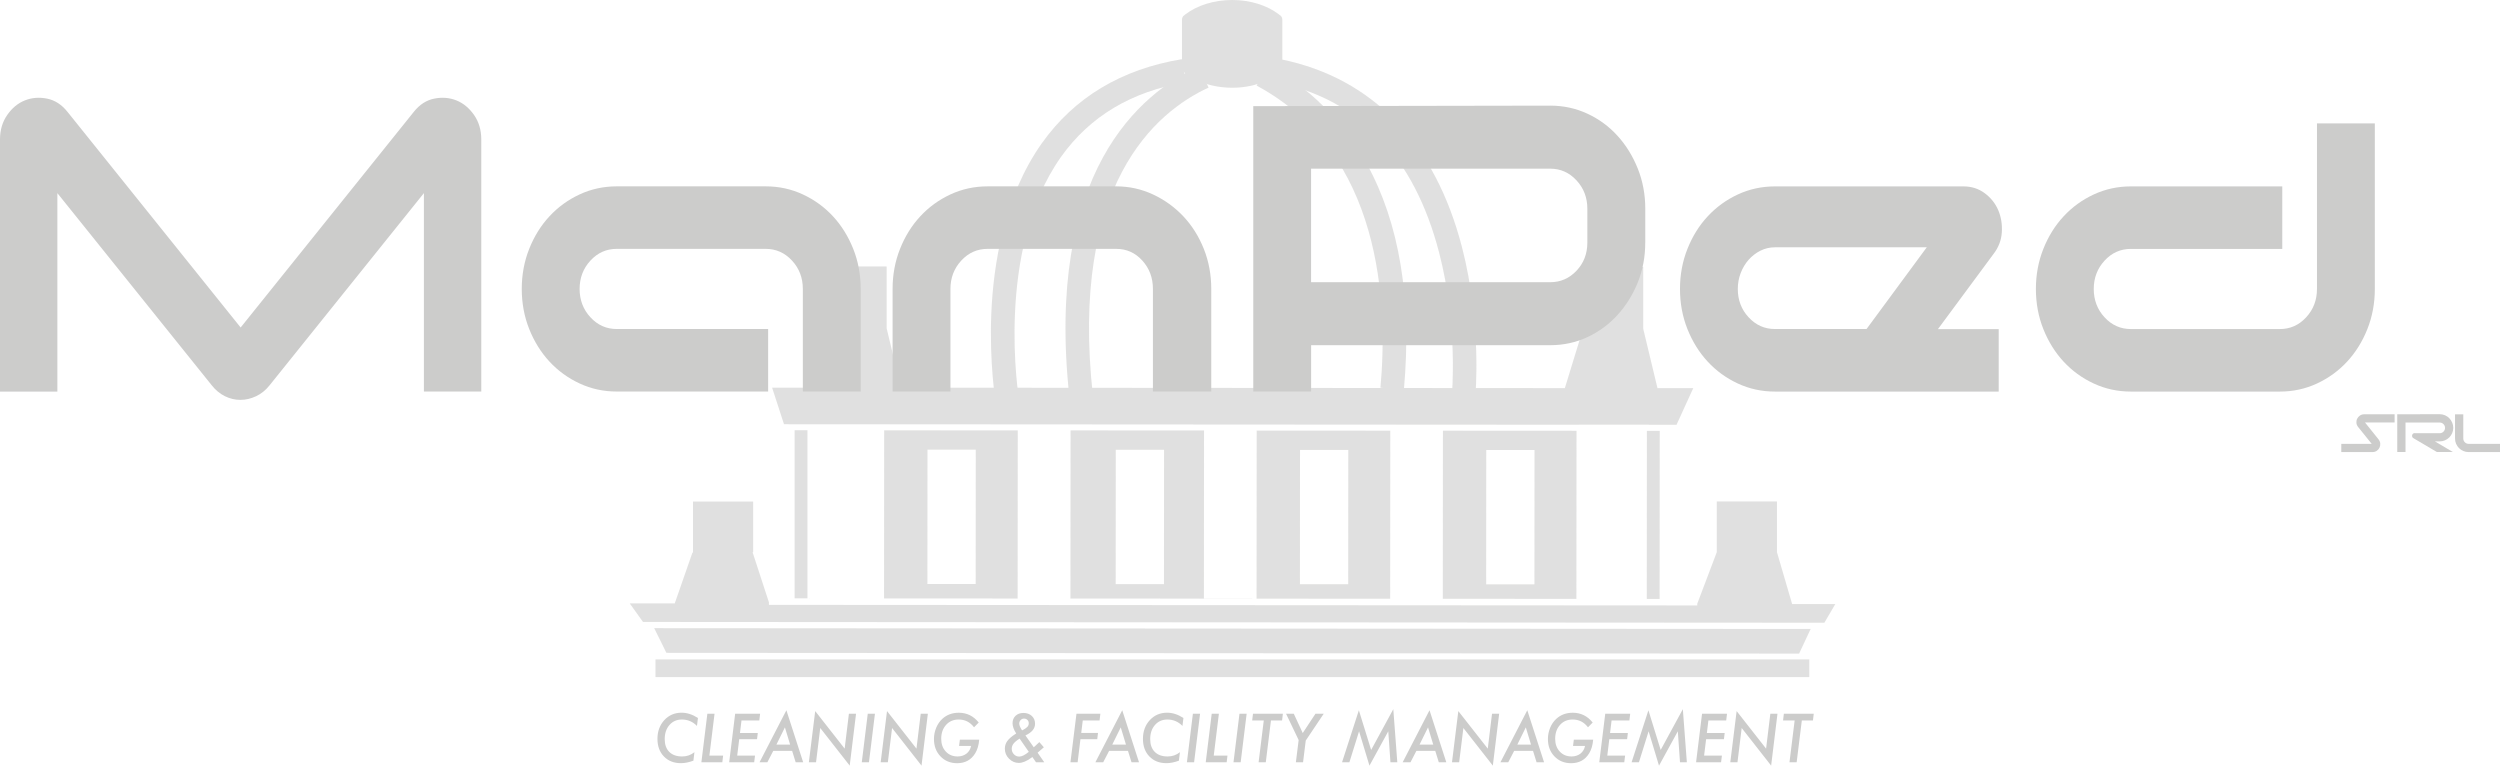 <?xml version="1.0" encoding="UTF-8"?><svg id="Livello_2" xmlns="http://www.w3.org/2000/svg" viewBox="0 0 623.13 190.84"><defs><style>.cls-1{fill:#cccccb;}.cls-2{opacity:.6;}</style></defs><g id="Livello_1-2"><g class="cls-2"><rect class="cls-1" x="163.38" y="164.36" width="287.59" height="4.41"/><polygon class="cls-1" points="163.06 156.57 166.1 162.72 448.43 162.91 451.31 156.77 163.06 156.57"/><path class="cls-1" d="m359.65,107.35l-.03,41.9,33.3.02.03-41.9-33.3-.02Zm22.81,38.3h-12.03s.02-33.48.02-33.48h12.03s-.02,33.48-.02,33.48Zm-69.23-38.33l-.03,41.9,33.3.02.03-41.9-33.3-.02Zm22.81,38.3h-12.03s.02-33.48.02-33.48h12.03s-.02,33.48-.02,33.48Zm74.45-38.23l-.03,41.9h3.2s.03-41.89.03-41.89h-3.2Z"/><path class="cls-1" d="m266.84,107.29l-.03,41.72h-.02s0,.17,0,.17l33.29.02.03-41.9-33.27-.02Zm23.28,38.3h-12.03s.02-33.48.02-33.48h12.03s-.02,33.48-.02,33.48Zm-69.77,3.57l33.3.02.03-41.9-33.3-.02-.03,41.9Zm10.83-37.08h12.03s-.02,33.48-.02,33.48h-12.03s.02-33.48.02-33.48Z"/><path class="cls-1" d="m367.71,99.21l-5.84-.56c.02-.17,1.59-17.44-3.17-35.7-6.22-23.9-19.85-38.17-40.5-42.41l1.18-5.74c22.75,4.67,38.32,20.87,45.03,46.83,4.97,19.24,3.36,36.84,3.29,37.58Z"/><path class="cls-1" d="m248.25,100.76c-.07-.4-1.7-9.99-1.16-22.78.51-11.91,3.11-28.92,12.6-42.29,8.1-11.4,19.83-18.45,34.89-20.94l.96,5.79c-13.45,2.22-23.89,8.46-31.05,18.53-16.66,23.45-10.53,60.32-10.46,60.69l-5.78,1Z"/><path class="cls-1" d="m422.04,96.76l-4.16,9.12h-6.89s0-.03,0-.03h-17.55s0,.02,0,.02l-198.03-.13c-.99-3.05-1.97-6.07-2.96-9.12h8.98s4.57-14.78,4.57-14.78v-15.43s15,0,15,0v15.43s3.55,14.79,3.55,14.79l165.49.11,4.54-14.79v-15.43s15,0,15,0v15.43s3.55,14.79,3.55,14.79h8.89Z"/><path class="cls-1" d="m457.43,150.61l-2.7,4.61-294.46-.2-3.31-4.62h11.22s4.37-12.54,4.37-12.54c.05-.08.11-.14.18-.21v-12.64s15,0,15,0v12.64s-.15,0-.15,0l4.08,12.48v.63s231.38.15,231.38.15v-.42s4.87-12.86,4.87-12.86v-12.64s15,0,15,0v12.64s3.79,12.94,3.79,12.94h10.75Z"/><path class="cls-1" d="m266.57,99.18c-6.15-56.19,17.55-75.92,32.22-82.68l2.45,5.33c-13.24,6.1-34.59,24.18-28.84,76.72l-5.83.64Z"/><rect class="cls-1" x="201.68" y="149.14" width=".18" height=".04"/><rect class="cls-1" x="298.96" y="149.21" width="13.16" height=".04"/><path class="cls-1" d="m349.92,97.17l-5.84-.53c1.89-20.9.4-58.47-30.86-75.3l2.78-5.16c7.17,3.86,17.27,11.26,24.62,24.56,8.21,14.86,11.34,33.85,9.3,56.44Z"/><path class="cls-1" d="m319.62,4.92v12.67c-2.89,2.61-7.42,4.29-12.51,4.28s-9.62-1.68-12.5-4.3V4.9c0-.32.11-.62.28-.86.2-.17.41-.34.63-.51C298.4,1.36,302.53,0,307.13,0s8.73,1.37,11.61,3.56c.22.16.42.33.62.5.17.24.27.54.27.86Z"/><rect class="cls-1" x="198.06" y="107.24" width="3.2" height="41.9"/></g><path class="cls-1" d="m583.57,110.64h7.59l-3.4-4.22c-.25-.32-.39-.66-.42-1.03s.03-.71.19-1.02c.15-.31.38-.58.69-.79.3-.21.66-.32,1.07-.32h7.57v2.04h-7.38l3.38,4.22c.25.32.39.66.42,1.03.03.37-.03.71-.18,1.02-.15.32-.37.58-.68.79-.3.21-.66.32-1.07.32h-7.78v-2.04Z"/><path class="cls-1" d="m601.88,107.98h6.22c.37,0,.68-.13.94-.39.26-.26.39-.57.39-.94s-.13-.68-.39-.94c-.26-.26-.57-.39-.94-.39h-8.52v7.35h-2.06v-9.41l10.58-.02c.47,0,.91.09,1.32.27.41.18.77.42,1.07.73.3.31.54.67.72,1.08.18.41.27.85.27,1.32s-.09.91-.27,1.32c-.18.41-.42.77-.72,1.07-.3.3-.66.54-1.07.72-.41.18-.85.27-1.32.27h-1.2l4.48,2.64h-4l-5.84-3.45c-.15-.08-.25-.19-.29-.34-.05-.14-.05-.28-.02-.42.03-.14.11-.25.22-.35s.26-.15.43-.15Z"/><path class="cls-1" d="m623.13,110.62v2.06h-7.83c-.47,0-.91-.09-1.32-.27-.41-.18-.77-.42-1.07-.72-.3-.3-.54-.66-.72-1.07-.18-.41-.27-.85-.27-1.32v-6.03h2.06v6.03c0,.37.13.68.39.94.26.26.57.39.94.39h7.83Z"/><path class="cls-1" d="m0,97.59v-62.83c0-2.34.6-4.37,1.8-6.1,1.2-1.73,2.66-2.94,4.39-3.63,1.72-.69,3.56-.84,5.53-.45,1.96.39,3.67,1.49,5.11,3.31l43.15,53.74,43.15-53.74c1.44-1.82,3.14-2.92,5.11-3.31,1.96-.39,3.8-.24,5.53.45,1.72.69,3.18,1.9,4.39,3.63,1.2,1.73,1.8,3.76,1.8,6.1v62.83h-14.3v-49.46l-38.46,47.9c-.96,1.21-2.08,2.12-3.37,2.73-1.28.6-2.58.91-3.91.91s-2.6-.3-3.85-.91c-1.24-.61-2.34-1.51-3.3-2.73L14.3,48.14v49.46H0Z"/><path class="cls-1" d="m191.46,97.59h-37.74c-3.29,0-6.37-.67-9.25-2.01-2.88-1.34-5.39-3.16-7.51-5.45-2.12-2.29-3.81-5-5.05-8.11-1.24-3.12-1.86-6.45-1.86-10s.62-6.88,1.86-10c1.24-3.12,2.92-5.82,5.05-8.11,2.12-2.29,4.63-4.11,7.51-5.45,2.88-1.34,5.97-2.01,9.25-2.01h37.14c3.28,0,6.37.67,9.25,2.01,2.88,1.34,5.39,3.16,7.51,5.45,2.12,2.29,3.8,5,5.05,8.11,1.24,3.12,1.86,6.45,1.86,10v25.57h-14.42v-25.57c0-2.77-.9-5.13-2.7-7.07-1.8-1.95-3.99-2.92-6.55-2.92h-37.14c-2.57,0-4.75.97-6.55,2.92-1.8,1.95-2.7,4.31-2.7,7.07s.9,5.13,2.7,7.07c1.8,1.95,3.98,2.92,6.55,2.92h37.74v15.58Z"/><path class="cls-1" d="m246.15,46.45h32.09c3.2,0,6.25.67,9.13,2.01,2.88,1.34,5.41,3.16,7.57,5.45,2.16,2.29,3.86,5,5.11,8.11,1.24,3.12,1.86,6.45,1.86,10v25.57h-14.54v-25.57c0-2.77-.88-5.13-2.64-7.07-1.76-1.95-3.93-2.92-6.49-2.92h-32.09c-2.57,0-4.75.97-6.55,2.92-1.8,1.95-2.7,4.31-2.7,7.07v25.57h-14.42v-25.57c0-3.55.62-6.88,1.86-10,1.24-3.12,2.92-5.82,5.05-8.11,2.12-2.29,4.63-4.11,7.51-5.45,2.88-1.34,5.97-2.01,9.25-2.01Z"/><path class="cls-1" d="m410.08,60.47c0,3.55-.62,6.86-1.86,9.93-1.24,3.07-2.93,5.78-5.05,8.11s-4.63,4.18-7.51,5.52c-2.88,1.34-5.97,2.01-9.25,2.01h-59.61v11.55h-14.42V26.46l74.04-.13c3.28,0,6.37.67,9.25,2.01,2.89,1.34,5.39,3.18,7.51,5.52s3.8,5.06,5.05,8.18c1.24,3.12,1.86,6.45,1.86,10v8.44Zm-23.68,9.87c2.56,0,4.75-.95,6.55-2.86,1.8-1.9,2.7-4.24,2.7-7.01v-8.44c0-2.77-.9-5.13-2.7-7.07-1.8-1.95-3.99-2.92-6.55-2.92h-59.61v28.3h59.61Z"/><path class="cls-1" d="m498.18,82.02v15.58h-55.77c-3.29,0-6.37-.67-9.25-2.01-2.89-1.34-5.39-3.16-7.51-5.45-2.12-2.29-3.81-5-5.05-8.11-1.24-3.12-1.86-6.45-1.86-10s.62-6.88,1.86-10c1.24-3.12,2.92-5.82,5.05-8.11,2.12-2.29,4.63-4.11,7.51-5.45,2.88-1.34,5.97-2.01,9.25-2.01h46.99c2,0,3.76.56,5.29,1.69,1.52,1.13,2.64,2.53,3.37,4.22.72,1.69,1.02,3.53.9,5.52-.12,1.99-.82,3.81-2.1,5.45l-13.82,18.69h15.14Zm-55.77-20.38c-1.28,0-2.48.28-3.61.84-1.12.56-2.1,1.32-2.95,2.27-.84.95-1.5,2.06-1.98,3.31-.48,1.26-.72,2.58-.72,3.96,0,2.77.9,5.13,2.7,7.07,1.8,1.95,3.99,2.92,6.55,2.92h22.84l15.02-20.38h-37.86Z"/><path class="cls-1" d="m577.51,30.75h14.42v41.28c0,3.55-.62,6.88-1.86,10-1.24,3.11-2.93,5.82-5.05,8.11-2.12,2.29-4.63,4.11-7.51,5.45-2.88,1.34-5.97,2.01-9.25,2.01h-37.14c-3.29,0-6.37-.67-9.25-2.01-2.89-1.34-5.39-3.16-7.51-5.45-2.12-2.29-3.81-5-5.05-8.11-1.24-3.12-1.86-6.45-1.86-10s.62-6.88,1.86-10c1.24-3.12,2.92-5.82,5.05-8.11,2.12-2.29,4.63-4.11,7.51-5.45,2.88-1.34,5.97-2.01,9.25-2.01h37.74v15.58h-37.74c-2.57,0-4.75.97-6.55,2.92-1.8,1.95-2.7,4.31-2.7,7.07s.9,5.13,2.7,7.07c1.8,1.95,3.99,2.92,6.55,2.92h37.14c2.56,0,4.75-.97,6.55-2.92,1.8-1.95,2.7-4.3,2.7-7.07V30.75Z"/><path class="cls-1" d="m173.96,178.98l-.24,1.96c-1.05-1.07-2.3-1.6-3.75-1.6-1.28,0-2.31.46-3.1,1.36-.79.9-1.19,2.08-1.19,3.53,0,1.36.38,2.42,1.14,3.18.76.76,1.83,1.14,3.21,1.14,1.15,0,2.17-.35,3.06-1.07l-.26,2.12c-1.11.41-2.15.62-3.11.62-1.76,0-3.17-.56-4.24-1.67-1.07-1.1-1.61-2.57-1.61-4.4s.57-3.42,1.71-4.66c1.14-1.23,2.58-1.85,4.31-1.85,1.36,0,2.72.44,4.07,1.32Z"/><path class="cls-1" d="m178.1,177.9l-1.28,10.43h3.42l-.2,1.67h-5.22l1.49-12.1h1.79Z"/><path class="cls-1" d="m189.46,177.9l-.2,1.67h-4.44l-.38,3.13h4.44l-.19,1.55h-4.44l-.5,4.08h4.44l-.21,1.67h-6.23l1.49-12.1h6.23Z"/><path class="cls-1" d="m192.74,187.15l-1.47,2.84h-1.95l6.69-12.96,4.18,12.96h-1.87l-.88-2.84h-4.69Zm.78-1.55h3.42l-1.3-4.3-2.12,4.3Z"/><path class="cls-1" d="m213.37,177.9l-1.58,12.93-7.34-9.37-1.05,8.54h-1.79l1.58-12.76,7.34,9.36,1.06-8.7h1.79Z"/><path class="cls-1" d="m218.08,177.9l-1.49,12.1h-1.79l1.49-12.1h1.79Z"/><path class="cls-1" d="m231.27,177.9l-1.58,12.93-7.34-9.37-1.05,8.54h-1.79l1.58-12.76,7.34,9.36,1.06-8.7h1.79Z"/><path class="cls-1" d="m239.23,184.37h4.84c-.12,1.37-.45,2.5-.99,3.38-1.01,1.66-2.52,2.48-4.51,2.48-1.68,0-3.07-.57-4.15-1.7-1.09-1.13-1.63-2.58-1.63-4.34,0-.96.19-1.89.56-2.8.37-.89.88-1.63,1.54-2.23,1.1-1.01,2.47-1.51,4.1-1.51,1.99,0,3.65.81,4.96,2.44l-1.17,1.19c-.99-1.3-2.26-1.94-3.83-1.94-1.29,0-2.34.45-3.14,1.34-.81.9-1.21,2.06-1.21,3.47,0,1.3.38,2.35,1.14,3.17.76.82,1.74,1.23,2.95,1.23.86,0,1.59-.24,2.2-.7.6-.47.99-1.11,1.16-1.93h-3l.2-1.55Z"/><path class="cls-1" d="m258.63,187.62l1.65,2.37h-2.06l-.9-1.3-.25.18c-1.18.86-2.22,1.29-3.13,1.29s-1.74-.35-2.44-1.05c-.69-.71-1.04-1.53-1.04-2.48,0-.71.2-1.35.59-1.9.4-.56,1.04-1.13,1.93-1.71l.31-.2c-.61-.95-.91-1.81-.91-2.56s.25-1.38.75-1.85c.51-.48,1.17-.71,1.98-.71s1.54.25,2.07.75c.54.5.81,1.15.81,1.94,0,1.21-.8,2.18-2.4,2.91l2.08,2.96,1.39-1.29,1.12,1.29-1.56,1.35Zm-4.49-3.52c-.7.43-1.2.85-1.51,1.25-.3.38-.45.81-.45,1.29,0,.54.18,1,.55,1.38.37.38.81.56,1.33.56.62,0,1.41-.39,2.37-1.18l-2.28-3.29Zm.62-2.05c.61-.3,1.04-.59,1.29-.85.25-.26.37-.57.37-.92s-.11-.62-.34-.84c-.22-.22-.5-.33-.84-.33s-.62.12-.85.37c-.23.25-.34.54-.34.89,0,.4.24.97.71,1.69Z"/><path class="cls-1" d="m274.27,177.9l-.2,1.67h-4.19l-.38,3.12h4.18l-.19,1.55h-4.19l-.7,5.76h-1.79l1.5-12.1h5.97Z"/><path class="cls-1" d="m276.45,187.15l-1.47,2.84h-1.95l6.69-12.96,4.18,12.96h-1.87l-.88-2.84h-4.69Zm.78-1.55h3.42l-1.3-4.3-2.12,4.3Z"/><path class="cls-1" d="m294.97,178.98l-.24,1.96c-1.05-1.07-2.3-1.6-3.75-1.6-1.28,0-2.31.46-3.1,1.36-.79.9-1.19,2.08-1.19,3.53,0,1.36.38,2.42,1.14,3.18.76.76,1.83,1.14,3.21,1.14,1.15,0,2.17-.35,3.06-1.07l-.26,2.12c-1.11.41-2.15.62-3.11.62-1.76,0-3.17-.56-4.24-1.67-1.07-1.1-1.61-2.57-1.61-4.4s.57-3.42,1.71-4.66c1.14-1.23,2.58-1.85,4.31-1.85,1.36,0,2.72.44,4.07,1.32Z"/><path class="cls-1" d="m299.12,177.9l-1.49,12.1h-1.79l1.49-12.1h1.79Z"/><path class="cls-1" d="m303.81,177.9l-1.28,10.43h3.42l-.2,1.67h-5.22l1.49-12.1h1.79Z"/><path class="cls-1" d="m310.73,177.9l-1.49,12.1h-1.79l1.49-12.1h1.79Z"/><path class="cls-1" d="m316.79,179.57l-1.29,10.43h-1.79l1.29-10.43h-2.89l.2-1.67h7.45l-.2,1.67h-2.77Z"/><path class="cls-1" d="m325.46,184.58l-.67,5.42h-1.79l.69-5.54-3.14-6.56h1.93l2.23,4.81,3.17-4.81h2.06l-4.48,6.68Z"/><path class="cls-1" d="m347.28,176.75l1,13.24h-1.71l-.54-7.71-4.69,8.56-2.59-8.56-2.41,7.71h-1.83l4.19-12.95,3.06,9.89,5.53-10.18Z"/><path class="cls-1" d="m353.04,187.15l-1.47,2.84h-1.95l6.69-12.96,4.18,12.96h-1.87l-.88-2.84h-4.69Zm.78-1.55h3.42l-1.3-4.3-2.12,4.3Z"/><path class="cls-1" d="m373.67,177.9l-1.58,12.93-7.34-9.37-1.05,8.54h-1.79l1.58-12.76,7.34,9.36,1.06-8.7h1.79Z"/><path class="cls-1" d="m377.41,187.15l-1.47,2.84h-1.95l6.69-12.96,4.18,12.96h-1.87l-.88-2.84h-4.69Zm.78-1.55h3.42l-1.3-4.3-2.12,4.3Z"/><path class="cls-1" d="m392.26,184.37h4.84c-.12,1.37-.45,2.5-.99,3.38-1.01,1.66-2.52,2.48-4.51,2.48-1.68,0-3.07-.57-4.15-1.7-1.09-1.13-1.63-2.58-1.63-4.34,0-.96.19-1.89.56-2.8.37-.89.88-1.63,1.54-2.23,1.1-1.01,2.47-1.51,4.1-1.51,1.99,0,3.65.81,4.96,2.44l-1.17,1.19c-.99-1.3-2.26-1.94-3.83-1.94-1.29,0-2.34.45-3.14,1.34-.81.9-1.21,2.06-1.21,3.47,0,1.3.38,2.35,1.14,3.17.76.82,1.74,1.23,2.95,1.23.86,0,1.59-.24,2.2-.7.6-.47.99-1.11,1.16-1.93h-3l.2-1.55Z"/><path class="cls-1" d="m406.33,177.9l-.2,1.67h-4.44l-.38,3.13h4.44l-.19,1.55h-4.44l-.5,4.08h4.44l-.21,1.67h-6.23l1.49-12.1h6.23Z"/><path class="cls-1" d="m419.45,176.75l1,13.24h-1.71l-.54-7.71-4.69,8.56-2.59-8.56-2.41,7.71h-1.83l4.19-12.95,3.06,9.89,5.53-10.18Z"/><path class="cls-1" d="m430.46,177.9l-.2,1.67h-4.44l-.38,3.13h4.44l-.19,1.55h-4.44l-.5,4.08h4.44l-.21,1.67h-6.23l1.49-12.1h6.23Z"/><path class="cls-1" d="m443.04,177.9l-1.58,12.93-7.34-9.37-1.05,8.54h-1.79l1.58-12.76,7.34,9.36,1.06-8.7h1.79Z"/><path class="cls-1" d="m449.11,179.57l-1.29,10.43h-1.79l1.29-10.43h-2.89l.2-1.67h7.45l-.2,1.67h-2.77Z"/></g></svg>